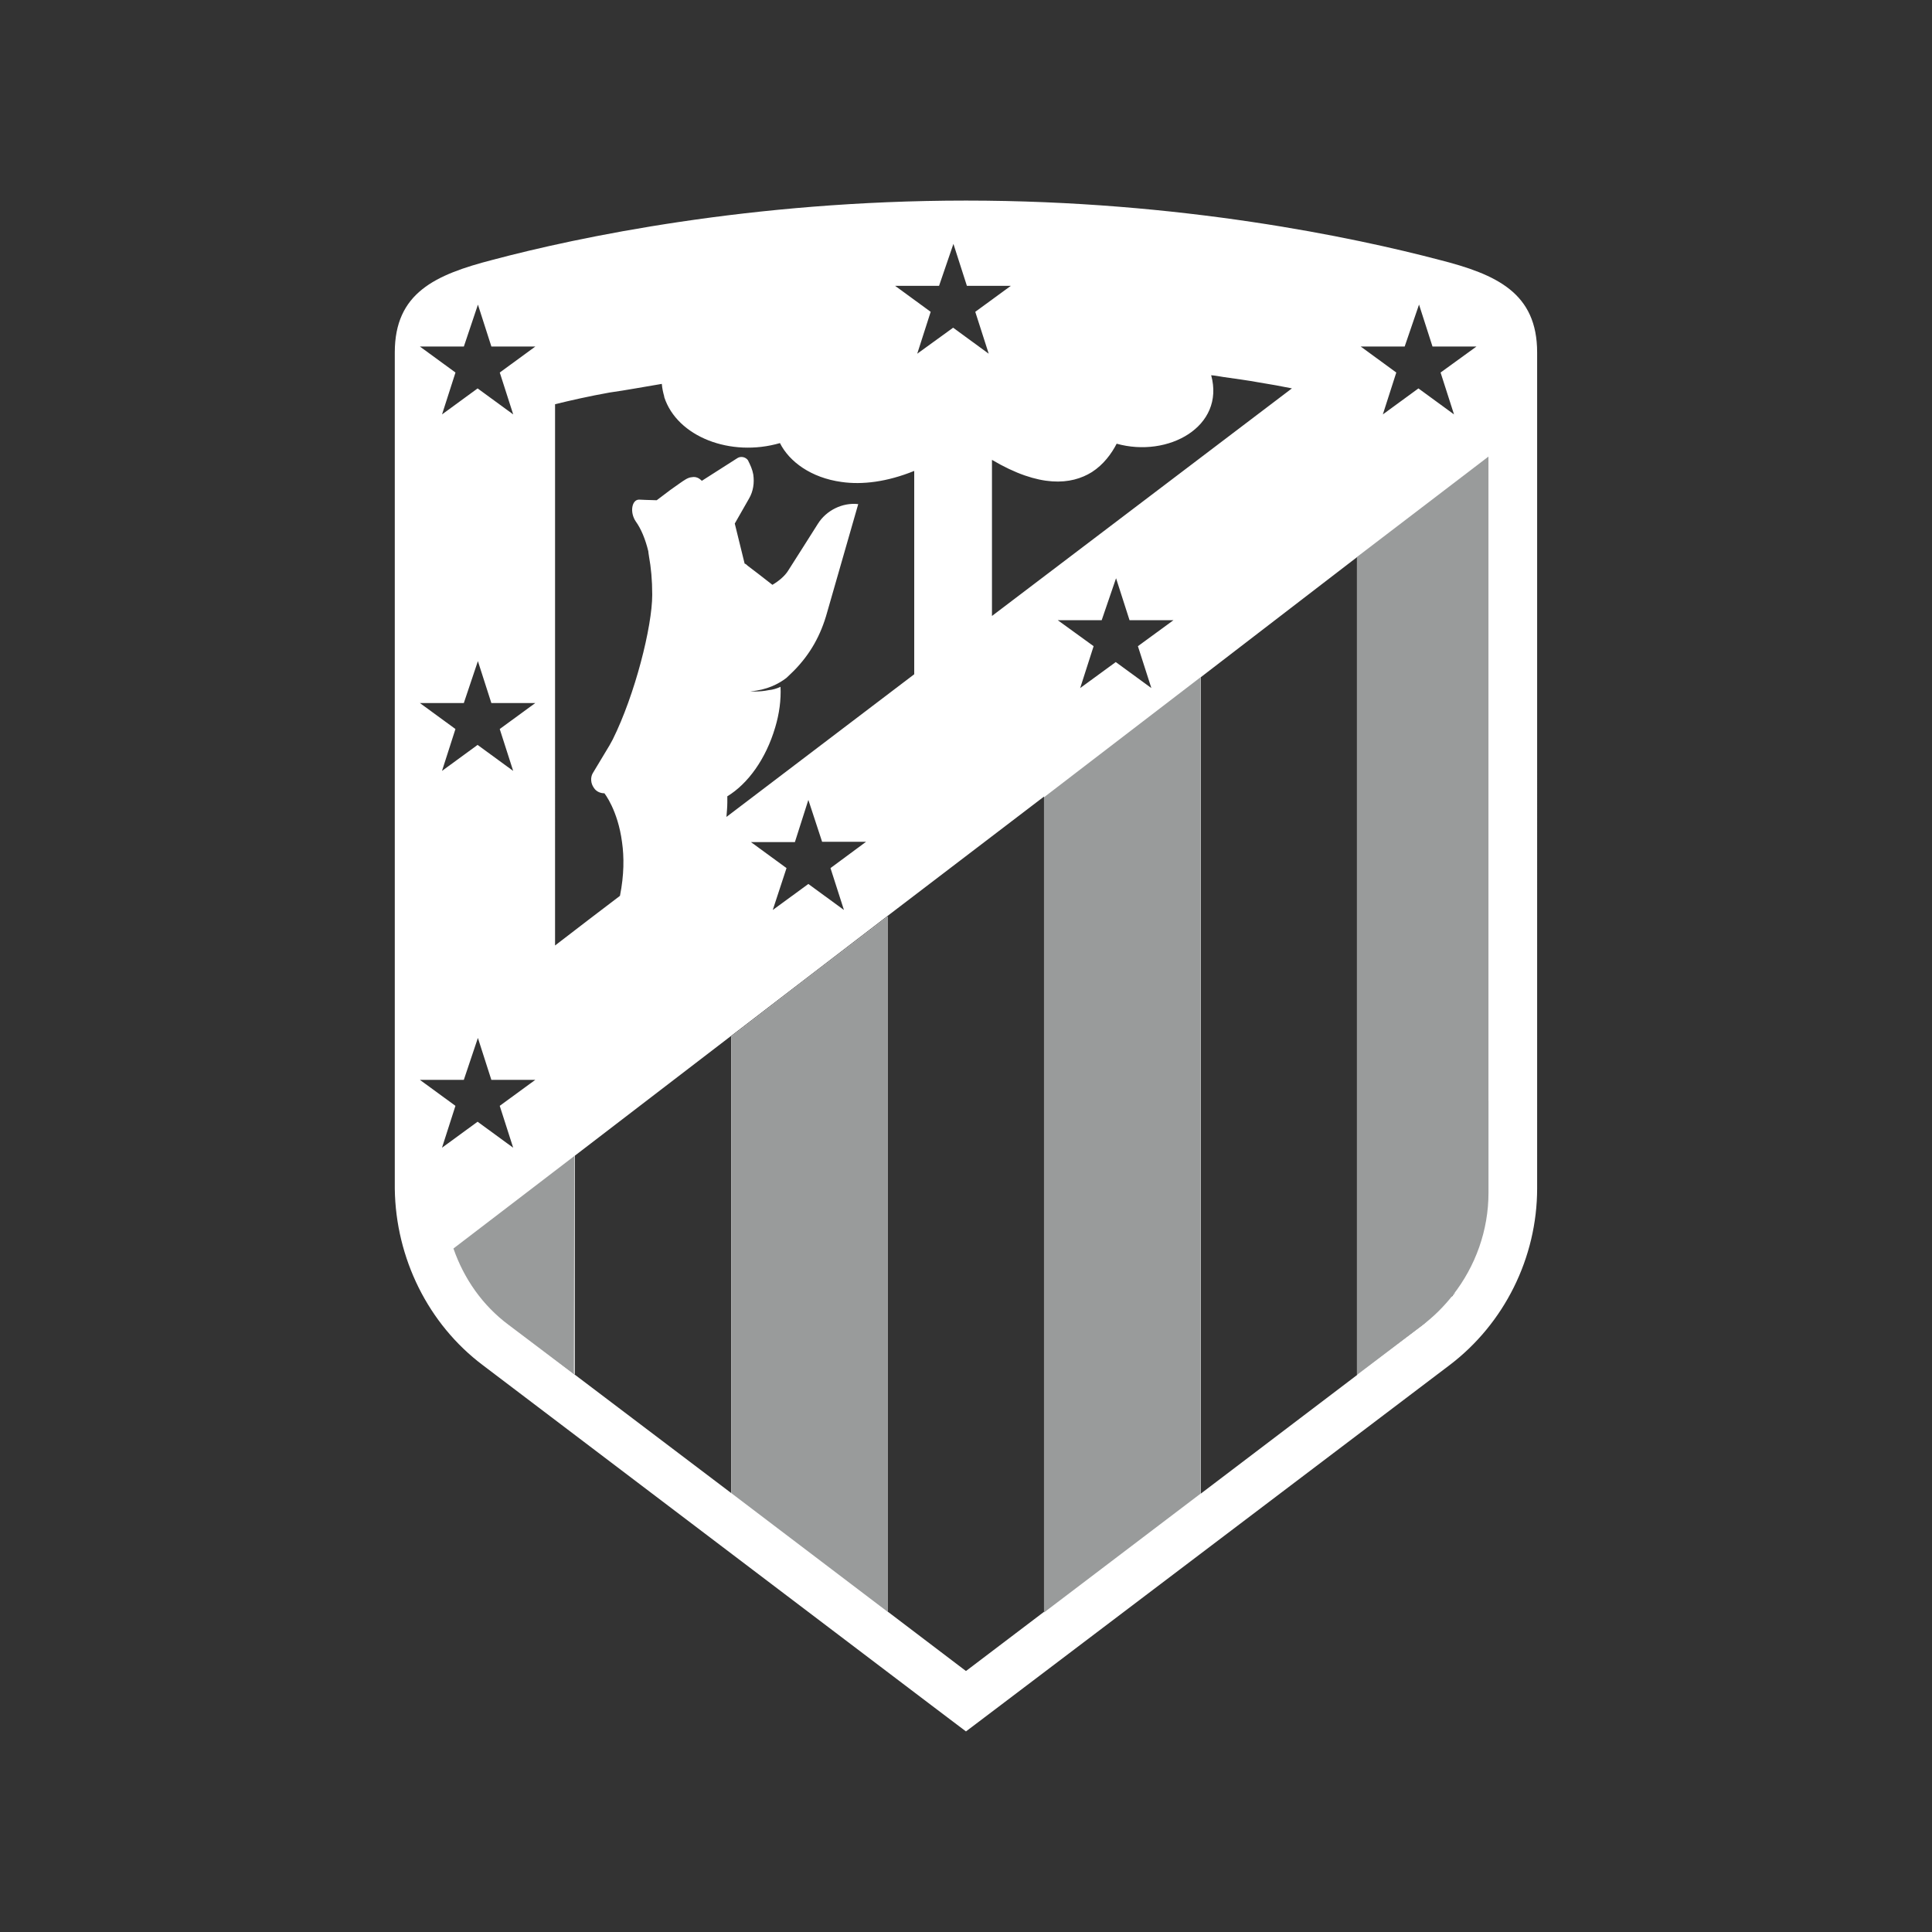 <svg xmlns="http://www.w3.org/2000/svg" id="Capa_1" data-name="Capa 1" viewBox="0 0 500 500"><rect x="0" y="0" width="500" height="500" fill="#333333" stroke="none"/><defs><style>      .cls-1 {        fill: #999b9b;      }      .cls-1, .cls-2, .cls-3 {        stroke-width: 0px;      }      .cls-2 {        fill: none;      }      .cls-3 {        fill: #fff;      }    </style></defs><path id="path276" class="cls-2" d="m385.21,287.32V120.61l-9.21,7.04-24.84,18.96v211.68l17.03-12.93h0c2.94-2.24,5.5-4.8,7.82-7.74,5.88-7.51,9.21-16.79,9.21-26.47v-23.84h0Zm-74.53-109.59h0l-40.48,31.04v210.98l40.48-30.73v-211.29Zm-121.43,92.95h0v118.18l40.48,30.73v-179.94l-40.48,31.04Zm-40.63,30.96l-15.17,11.61-16.1,12.31c2.71,7.82,7.58,14.78,14.24,19.74h0l16.95,12.77.08-56.42Z"></path><g id="layer1"><path id="path280" class="cls-3" d="m250,51.91c-55.65,0-100.61,9.52-122.44,15.32-15.01,3.87-25.39,8.59-25.39,23.99v216.4c.23,18.03,8.67,35.06,22.75,45.66l116.17,88.08,8.9,6.73,8.9-6.73,116.17-88c14.24-10.76,22.75-27.86,22.75-45.82V91.22c0-15.4-10.45-20.2-25.39-23.99-21.83-5.73-66.79-15.32-122.44-15.32Zm-3.25,11.22l3.48,10.84h11.38l-9.21,6.73,3.48,10.84-9.21-6.73-9.29,6.73,3.48-10.84-9.21-6.73h11.38l3.71-10.84Zm-123.06,15.71l3.48,10.84h11.38l-9.21,6.73,3.48,10.84-9.21-6.73-9.21,6.73,3.48-10.84-9.21-6.73h11.38l3.64-10.84Zm243.56,0l3.48,10.84h11.38l-9.29,6.73,3.48,10.84-9.21-6.73-9.21,6.73,3.48-10.84-9.21-6.73h11.38l3.71-10.84Zm-53.79,18.27c1.08.08,2.17.31,3.17.46,3.17.46,6.19.85,9.13,1.39,2.94.46,5.88,1.01,8.59,1.55l-77.63,58.9v-40.4c12.31,7.28,20.51,6.5,25.85,3.17,3.02-1.93,5.11-4.8,6.42-7.35,13.31,3.71,28.09-4.41,24.46-17.72Zm-142.18,2.24c.08,1.08.31,2.17.62,3.25v.15c3.33,10.29,17.18,15.63,29.95,11.92,2.4,4.8,8.05,8.98,15.94,10.06,5.34.77,11.76,0,18.81-2.86v52.63l-48.6,36.92c.08-1.16.23-2.4.23-3.79v-1.55c5.34-3.25,9.98-9.67,12.38-17.8,1.08-3.56,1.55-7.2,1.39-10.53-1.01.46-2.09.77-3.02.85-2.63.54-4.8.31-4.8.31,4.26-.31,7.35-1.93,9.36-3.48.54-.54,1.16-1.08,1.93-1.86,4.26-4.33,6.97-9.21,8.59-15.09l8.05-28.02c-4.1-.46-8.28,1.63-10.45,5.11l-3.87,6.11-3.79,5.96c-.85,1.39-2.4,2.71-4.1,3.71-2.63-2.09-4.8-3.71-6.42-4.95-.23-.23-.46-.46-.77-.54l-2.55-10.37,3.71-6.5c1.08-1.86,1.39-4.02,1.08-6.19-.23-1.32-.77-2.48-1.39-3.71-.62-.85-1.86-1.08-2.71-.54l-9.21,5.88c-.23-.23-.54-.46-.77-.62-.54-.31-1.16-.46-1.86-.31-1.01.08-1.93.77-3.17,1.63l-2.4,1.7-3.48,2.63-2.71-.08-1.86-.08c-1.86,0-2.48,3.25-.85,5.65,1.39,1.93,2.48,4.57,3.25,7.74v.08c0,.23.08.46.08.62s.08.31.08.54c.54,2.94.85,6.19.85,9.98,0,8.28-4.49,25.93-10.22,37.46-.31.54-.54,1.01-.85,1.55l-4.33,7.2c-.62,1.08-.54,2.63.31,3.79.54.85,1.55,1.39,2.71,1.39,0,0,3.48,4.33,4.57,12.69.54,3.79.54,8.44-.54,13.85l-8.13,6.19-8.67,6.66V104.61c4.1-1.01,8.9-2.09,14.09-3.02,4.41-.62,8.9-1.47,13.54-2.24Zm208.5,23.06l-3.71,2.86-7.89,6.04,11.61-8.9Zm-28.56,21.75v211.68l-40.48,30.73v-211.29h0l40.48-31.11h0Zm-62.38,5.5l3.48,10.84h11.38l-9.21,6.73,3.48,10.84-9.21-6.73-9.21,6.73,3.48-10.84-9.29-6.73h11.38l3.71-10.84Zm-165.16,21.44l3.48,10.84h11.38l-9.21,6.73,3.48,10.84-9.21-6.73-9.21,6.73,3.48-10.84-9.21-6.73h11.38l3.64-10.84Zm146.51,35.06v210.98l-20.2,15.32-20.28-15.4v-179.87l-40.48,31.04v118.18l26.39,19.97-83.82-63.46h0l16.95,12.77v-56.58l40.48-31.04,40.48-31.04,40.48-30.88Zm-60.99.85l3.56,10.84h11.38l-9.21,6.81,3.48,10.84-9.21-6.73-9.21,6.73,3.56-10.84-9.21-6.73h11.38l3.48-10.91Zm-85.52,61.61l3.48,10.84h11.38l-9.21,6.73,3.48,10.84-9.21-6.73-9.21,6.73,3.48-10.84-9.21-6.73h11.38l3.64-10.84Zm22.14,32.82l-12.31,9.44-14.09,10.76,14.09-10.76,12.31-9.44Zm-28.33,21.67c1.93,5.5,4.88,10.53,8.82,14.86-3.95-4.26-6.89-9.36-8.82-14.86h0Zm259.04,11.45c-.08.23-.31.46-.46.54-.08.23-.31.46-.46.54.08-.23.31-.46.46-.62.15,0,.23-.23.46-.46Zm-4.1,4.64c-1.32,1.32-2.71,2.48-4.1,3.56h0l-15.4,11.61,15.4-11.69c1.47-.93,2.79-2.17,4.1-3.48Z"></path><path id="path276-2" data-name="path276" class="cls-1" d="m385.21,284.87V118.16l-9.21,7.04-24.84,18.96v211.68l17.03-12.93h0c2.94-2.24,5.5-4.8,7.82-7.74,5.88-7.51,9.21-16.79,9.21-26.47v-23.84h0Zm-74.53-109.59h0l-40.48,31.04v210.98l40.48-30.73v-211.29Zm-121.43,92.95h0v118.18l40.48,30.73v-179.94l-40.48,31.04Zm-40.63,30.96l-15.17,11.61-16.1,12.31c2.71,7.82,7.58,14.78,14.24,19.74h0l16.95,12.77.08-56.42Z"></path></g><rect class="cls-2" x="53.16" y="53.16" width="393.68" height="393.68"></rect></svg>